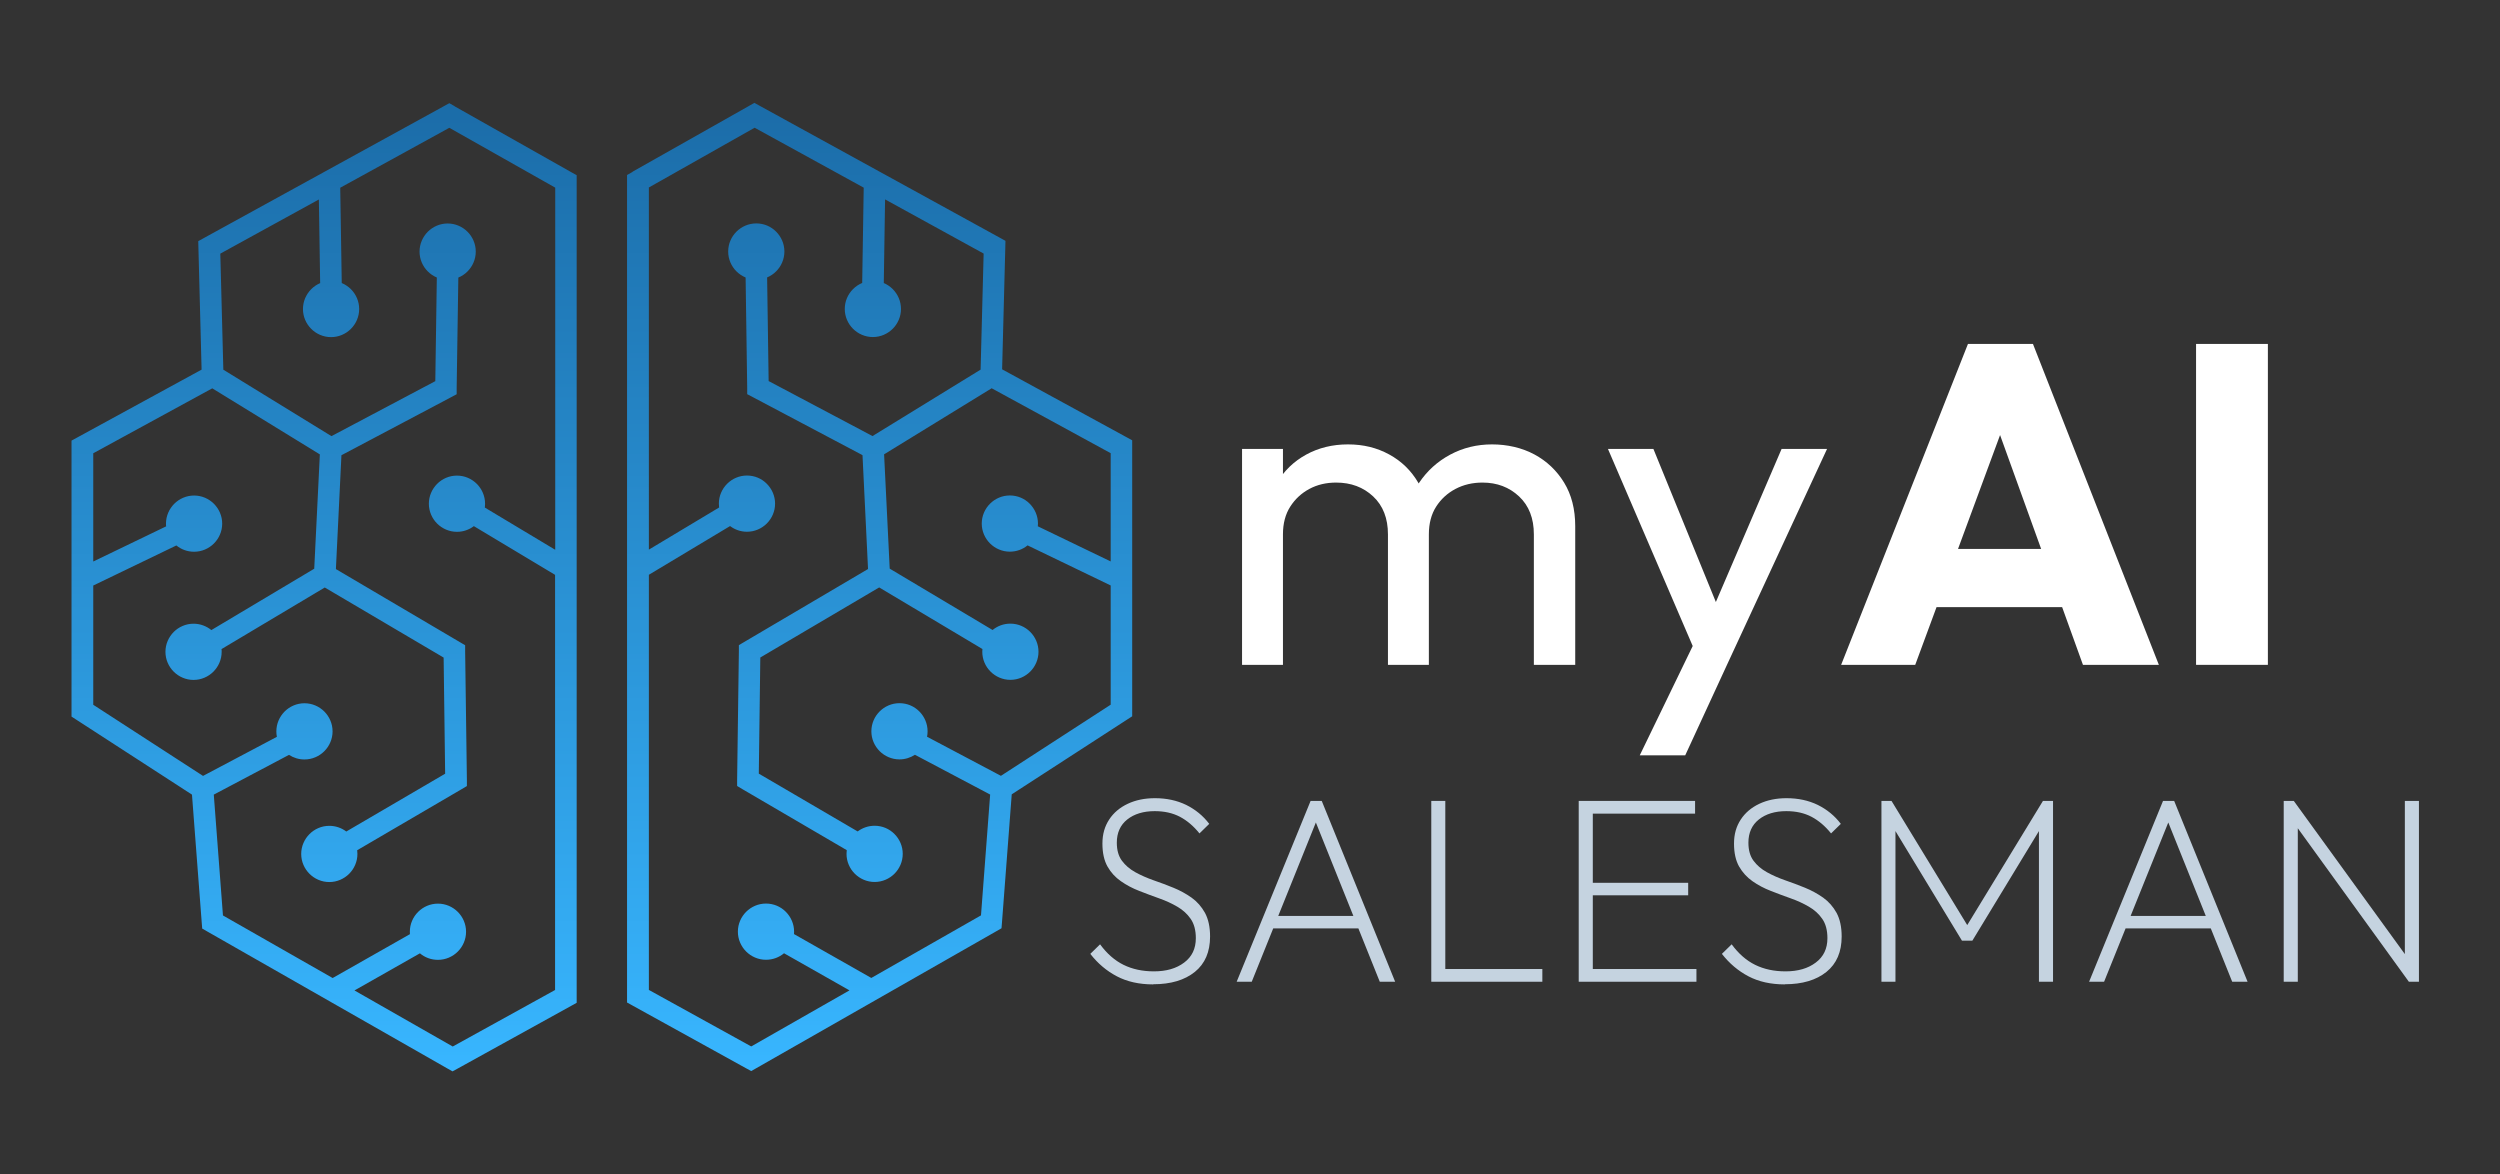 <?xml version="1.0" encoding="UTF-8"?>
<svg id="Layer_1" data-name="Layer 1" xmlns="http://www.w3.org/2000/svg" xmlns:xlink="http://www.w3.org/1999/xlink" viewBox="0 0 330 155">
  <rect x="0" y="0" width="330" height="155" fill="#333333" stroke="none"/>
  <defs>
    <style>
      .cls-1 {
        fill: #fff;
      }

      .cls-2 {
        fill: #c5d3e0;
      }

      .cls-3 {
        fill: url(#New_Gradient_Swatch_2);
        fill-rule: evenodd;
      }
    </style>
    <linearGradient id="New_Gradient_Swatch_2" data-name="New Gradient Swatch 2" x1="79.45" y1="141.4" x2="79.45" y2="13.6" gradientUnits="userSpaceOnUse">
      <stop offset="0" stop-color="#38b6ff"/>
      <stop offset="1" stop-color="#1b6ca8"/>
    </linearGradient>
  </defs>
  <g>
    <path class="cls-2" d="M152.21,129.94c-1.84,0-3.44-.36-4.79-1.07s-2.52-1.7-3.5-2.96l1.29-1.26c.91,1.24,1.94,2.14,3.1,2.71,1.16.57,2.49.86,4.01.86,1.63,0,2.96-.38,3.99-1.16,1.03-.77,1.54-1.84,1.54-3.22,0-1.05-.23-1.9-.68-2.55s-1.04-1.19-1.77-1.61c-.72-.42-1.52-.79-2.4-1.1-.88-.31-1.75-.64-2.62-.98-.88-.34-1.68-.76-2.42-1.28-.74-.51-1.33-1.16-1.77-1.94-.44-.78-.67-1.79-.67-3.03s.3-2.27.89-3.17c.59-.9,1.41-1.59,2.45-2.08,1.04-.49,2.23-.74,3.59-.74,1.54,0,2.92.3,4.13.89,1.21.6,2.23,1.43,3.04,2.5l-1.29,1.26c-.77-.96-1.63-1.69-2.57-2.19-.95-.5-2.06-.75-3.34-.75-1.49,0-2.7.37-3.62,1.1-.92.73-1.38,1.76-1.38,3.06,0,.98.22,1.77.67,2.38s1.03,1.11,1.77,1.52,1.54.76,2.42,1.07c.88.3,1.74.63,2.61.98.86.35,1.66.79,2.4,1.31.74.53,1.32,1.2,1.77,2.01.44.82.67,1.86.67,3.12,0,2.03-.67,3.59-2.01,4.67s-3.17,1.63-5.48,1.63Z"/>
    <path class="cls-2" d="M163.24,129.59l9.76-23.87h1.47l9.69,23.87h-2.03l-8.82-21.98h.77l-8.85,21.98h-2ZM167.51,122.55v-1.65h12.43v1.65h-12.43Z"/>
    <path class="cls-2" d="M188.93,129.59v-23.87h1.85v23.87h-1.85ZM190.11,129.59v-1.68h13.48v1.68h-13.48Z"/>
    <path class="cls-2" d="M208.39,129.59v-23.87h1.86v23.87h-1.86ZM209.58,107.4v-1.68h14.17v1.68h-14.17ZM209.58,118.18v-1.65h13.26v1.65h-13.26ZM209.58,129.59v-1.68h14.35v1.68h-14.35Z"/>
    <path class="cls-2" d="M235.58,129.94c-1.84,0-3.44-.36-4.79-1.07-1.35-.71-2.52-1.7-3.5-2.96l1.29-1.26c.91,1.24,1.94,2.14,3.1,2.71,1.16.57,2.49.86,4.01.86,1.63,0,2.96-.38,3.99-1.16,1.03-.77,1.54-1.84,1.54-3.22,0-1.05-.23-1.9-.68-2.55s-1.04-1.19-1.77-1.61c-.72-.42-1.52-.79-2.4-1.1-.88-.31-1.75-.64-2.62-.98-.88-.34-1.68-.76-2.42-1.28-.73-.51-1.32-1.16-1.77-1.94-.44-.78-.67-1.79-.67-3.03s.3-2.27.89-3.17c.59-.9,1.41-1.59,2.45-2.08s2.23-.74,3.59-.74c1.54,0,2.92.3,4.13.89,1.21.6,2.23,1.43,3.04,2.5l-1.29,1.26c-.77-.96-1.63-1.69-2.57-2.19-.95-.5-2.06-.75-3.34-.75-1.49,0-2.7.37-3.62,1.1-.92.73-1.38,1.76-1.38,3.06,0,.98.22,1.77.67,2.38s1.03,1.11,1.77,1.52c.73.41,1.54.76,2.42,1.07.88.3,1.74.63,2.61.98.86.35,1.66.79,2.4,1.31.74.53,1.32,1.2,1.77,2.01.44.82.67,1.86.67,3.12,0,2.03-.67,3.59-2.01,4.67s-3.17,1.63-5.48,1.63Z"/>
    <path class="cls-2" d="M248.35,129.59v-23.87h1.33l10.5,17.22h-1.01l10.5-17.22h1.33v23.87h-1.86v-20.69l.42.11-9.21,15.16h-1.37l-9.2-15.16.42-.11v20.69h-1.86Z"/>
    <path class="cls-2" d="M275.76,129.59l9.76-23.87h1.47l9.69,23.87h-2.03l-8.82-21.98h.77l-8.86,21.98h-2ZM280.03,122.55v-1.65h12.42v1.65h-12.42Z"/>
    <path class="cls-2" d="M301.45,129.59v-23.87h1.33l.53,2.27v21.6h-1.86ZM317.97,129.59l-15.47-21.38.28-2.49,15.5,21.38-.31,2.49ZM317.97,129.59l-.53-2.17v-21.7h1.86v23.87h-1.33Z"/>
  </g>
  <g>
    <path class="cls-1" d="M163.95,87.76v-28.5h5.4v28.5h-5.4ZM183.21,87.76v-17.22c0-2.12-.65-3.79-1.95-5.01-1.3-1.22-2.93-1.83-4.89-1.83-1.32,0-2.5.28-3.54.84-1.04.56-1.88,1.34-2.52,2.34-.64,1-.96,2.22-.96,3.66l-2.22-1.14c0-2.16.47-4.04,1.41-5.64s2.23-2.85,3.87-3.75c1.64-.9,3.48-1.35,5.52-1.35s3.81.44,5.43,1.32c1.62.88,2.9,2.12,3.84,3.72.94,1.6,1.41,3.5,1.41,5.7v18.36h-5.4ZM202.47,87.76v-17.22c0-2.12-.65-3.79-1.95-5.01-1.3-1.22-2.91-1.83-4.83-1.83-1.32,0-2.51.28-3.57.84-1.06.56-1.91,1.34-2.55,2.34-.64,1-.96,2.22-.96,3.66l-3.06-1.14c.12-2.2.71-4.09,1.77-5.67,1.06-1.58,2.43-2.82,4.11-3.72,1.68-.9,3.52-1.35,5.52-1.35s3.94.44,5.58,1.32c1.64.88,2.95,2.12,3.93,3.72.98,1.6,1.47,3.52,1.47,5.76v18.3h-5.46Z"/>
    <path class="cls-1" d="M224.61,88l-12.36-28.74h6l9.18,22.5h-1.92l9.66-22.5h6l-13.32,28.74h-3.24ZM216.45,99.7l8.34-17.22,3.06,5.52-5.4,11.7h-6Z"/>
    <path class="cls-1" d="M243.03,87.76l16.74-42.36h8.58l16.62,42.36h-10.02l-12.66-35.1h3.48l-12.96,35.1h-9.78ZM252.63,80.14v-7.68h23.04v7.68h-23.04Z"/>
    <path class="cls-1" d="M289.88,87.76v-42.36h9.48v42.36h-9.48Z"/>
  </g>
  <path class="cls-3" d="M60,14.01l-.69-.39-.69.38-31.69,17.41-.76.42.02.87.42,16.09-16.42,8.96-.75.41v36.43l.65.42,15.25,9.88,1.29,16.93.06.75.66.38,31.69,18.08.69.39.7-.38,14.95-8.26.74-.41v-.84s0-107.57,0-107.57v-.83l-.73-.41-15.4-8.7ZM73.27,72.56l-9.27-5.56c.02-.17.03-.34.03-.51,0-1.02-.42-1.95-1.09-2.62-.67-.67-1.6-1.09-2.62-1.09s-1.95.42-2.62,1.09h0c-.67.68-1.09,1.6-1.09,2.62s.42,1.95,1.09,2.62c.67.67,1.6,1.09,2.62,1.09.84,0,1.61-.28,2.23-.75l10.72,6.43v54.8l-13.51,7.46-12.97-7.4,8.64-4.9c.64.54,1.47.86,2.38.86,1.02,0,1.95-.42,2.62-1.09.67-.67,1.09-1.6,1.09-2.62s-.42-1.95-1.09-2.62c-.67-.67-1.6-1.09-2.62-1.09s-1.95.42-2.62,1.09h0c-.67.67-1.09,1.6-1.09,2.62,0,.11,0,.21.01.32l-10.2,5.79-14.48-8.26-1.21-15.95,9.93-5.25c.59.39,1.29.61,2.04.61,1.02,0,1.95-.42,2.62-1.09.67-.67,1.09-1.6,1.09-2.62s-.42-1.95-1.09-2.62c-.67-.67-1.6-1.09-2.62-1.09s-1.95.42-2.62,1.09h0c-.67.68-1.09,1.6-1.09,2.62,0,.25.02.49.07.72l-9.75,5.16-14.49-9.39v-15.74l10.97-5.29c.64.52,1.45.83,2.34.83,1.02,0,1.95-.42,2.62-1.09.67-.67,1.09-1.6,1.09-2.62s-.42-1.95-1.09-2.62c-.67-.67-1.6-1.09-2.62-1.09s-1.95.42-2.62,1.09h0c-.67.68-1.09,1.6-1.09,2.62,0,.12,0,.24.02.36l-9.62,4.64v-14.29l15.71-8.57,14.2,8.72-.74,15.09-13.58,8.1c-.64-.52-1.46-.84-2.35-.84-1.02,0-1.95.42-2.62,1.09h0c-.67.68-1.09,1.6-1.09,2.62s.42,1.95,1.09,2.62c.67.67,1.6,1.09,2.62,1.09s1.95-.42,2.62-1.09c.67-.67,1.09-1.6,1.09-2.62,0-.12,0-.24-.02-.36l13.63-8.13,15.69,9.25.2,15.33-13.05,7.63c-.62-.47-1.4-.75-2.24-.75-1.02,0-1.95.42-2.62,1.09h0c-.67.68-1.09,1.6-1.09,2.62s.42,1.95,1.09,2.62c.67.67,1.6,1.09,2.62,1.09s1.95-.42,2.62-1.09c.67-.67,1.09-1.6,1.09-2.62,0-.16-.01-.33-.03-.49l13.77-8.05.71-.42v-.83s-.23-16.96-.23-16.96v-.8s-.7-.41-.7-.41l-16.36-9.64.73-15.03,14.46-7.65.75-.4v-.85s.22-14.55.22-14.55c.46-.19.87-.46,1.21-.81.67-.67,1.09-1.6,1.09-2.62s-.42-1.95-1.09-2.62c-.67-.67-1.6-1.09-2.62-1.09s-1.95.42-2.62,1.09h0c-.67.68-1.09,1.6-1.09,2.62s.42,1.95,1.09,2.62c.34.34.74.61,1.19.8l-.2,13.68-13.71,7.26-14.27-8.77-.4-15.32,13.01-7.15.17,11.04c-.44.19-.84.46-1.18.8h0c-.67.68-1.09,1.6-1.09,2.62s.42,1.95,1.09,2.62c.67.67,1.6,1.09,2.62,1.09s1.95-.42,2.62-1.09c.67-.67,1.09-1.6,1.09-2.62s-.42-1.95-1.09-2.62c-.34-.34-.76-.62-1.21-.81l-.2-12.58,14.4-7.91,13.98,7.9v47.78ZM83.5,22.69l-.73.41v109.23s.74.41.74.41l14.95,8.26.7.38.69-.39,31.69-18.08.66-.38.06-.75,1.29-16.93,15.25-9.88.65-.42v-36.43l-.75-.41-16.42-8.96.42-16.09.02-.87-.76-.42-31.69-17.41-.69-.38-.69.39-15.4,8.7ZM85.63,24.76l13.98-7.9,14.4,7.91-.2,12.58c-.46.19-.87.47-1.21.81-.67.67-1.09,1.6-1.09,2.62s.42,1.95,1.09,2.62c.67.67,1.6,1.09,2.62,1.09s1.95-.42,2.62-1.09c.67-.67,1.09-1.6,1.09-2.62s-.42-1.95-1.09-2.62h0c-.34-.34-.74-.61-1.18-.8l.17-11.04,13.01,7.15-.4,15.32-14.27,8.77-13.71-7.26-.2-13.68c.45-.19.85-.46,1.19-.8.67-.67,1.09-1.6,1.09-2.62s-.42-1.95-1.09-2.62h0c-.67-.68-1.6-1.09-2.62-1.09s-1.95.42-2.62,1.09c-.67.67-1.09,1.6-1.09,2.62s.42,1.95,1.09,2.62c.34.34.76.62,1.21.81l.21,14.55v.85s.76.4.76.4l14.46,7.65.73,15.03-16.36,9.64-.69.41v.8s-.23,16.96-.23,16.96v.83s.7.42.7.42l13.77,8.05c-.02.16-.03.32-.03.49,0,1.02.42,1.95,1.09,2.62.67.67,1.6,1.09,2.62,1.09s1.95-.42,2.62-1.09c.67-.67,1.09-1.6,1.09-2.62s-.42-1.95-1.09-2.62h0c-.67-.68-1.6-1.09-2.62-1.09-.84,0-1.62.28-2.24.75l-13.05-7.63.2-15.33,15.69-9.25,13.63,8.13c-.01.12-.02.24-.02.36,0,1.02.42,1.95,1.09,2.62.67.67,1.6,1.09,2.62,1.09s1.95-.42,2.62-1.09c.67-.67,1.09-1.6,1.09-2.62s-.42-1.95-1.09-2.62h0c-.67-.67-1.6-1.09-2.62-1.09-.89,0-1.71.31-2.35.84l-13.58-8.1-.74-15.09,14.2-8.72,15.71,8.57v14.29l-9.62-4.64c.01-.12.02-.24.02-.36,0-1.02-.42-1.95-1.09-2.62h0c-.67-.68-1.6-1.09-2.62-1.09s-1.95.42-2.62,1.09c-.67.67-1.09,1.6-1.09,2.62s.42,1.95,1.09,2.62c.67.67,1.6,1.09,2.62,1.09.89,0,1.7-.31,2.34-.83l10.97,5.29v15.74l-14.49,9.39-9.75-5.16c.05-.23.07-.47.07-.72,0-1.02-.42-1.95-1.09-2.62h0c-.67-.68-1.6-1.09-2.62-1.09s-1.95.42-2.62,1.09c-.67.67-1.09,1.6-1.09,2.62s.42,1.95,1.09,2.62c.67.67,1.6,1.09,2.62,1.09.75,0,1.45-.23,2.04-.61l9.93,5.25-1.21,15.95-14.48,8.26-10.2-5.79c0-.11.01-.21.01-.32,0-1.02-.42-1.95-1.09-2.62h0c-.67-.68-1.6-1.09-2.62-1.09s-1.95.42-2.62,1.09c-.67.67-1.09,1.6-1.09,2.62s.42,1.95,1.09,2.62c.67.67,1.6,1.09,2.62,1.09.9,0,1.74-.32,2.38-.86l8.64,4.9-12.97,7.4-13.51-7.46v-54.8l10.72-6.43c.62.47,1.39.75,2.23.75,1.02,0,1.95-.42,2.62-1.09.67-.67,1.09-1.6,1.09-2.62s-.42-1.95-1.09-2.62h0c-.67-.68-1.6-1.09-2.62-1.09s-1.95.42-2.62,1.09c-.67.67-1.09,1.6-1.09,2.62,0,.17.01.34.03.51l-9.27,5.56V24.76Z"/>
</svg>